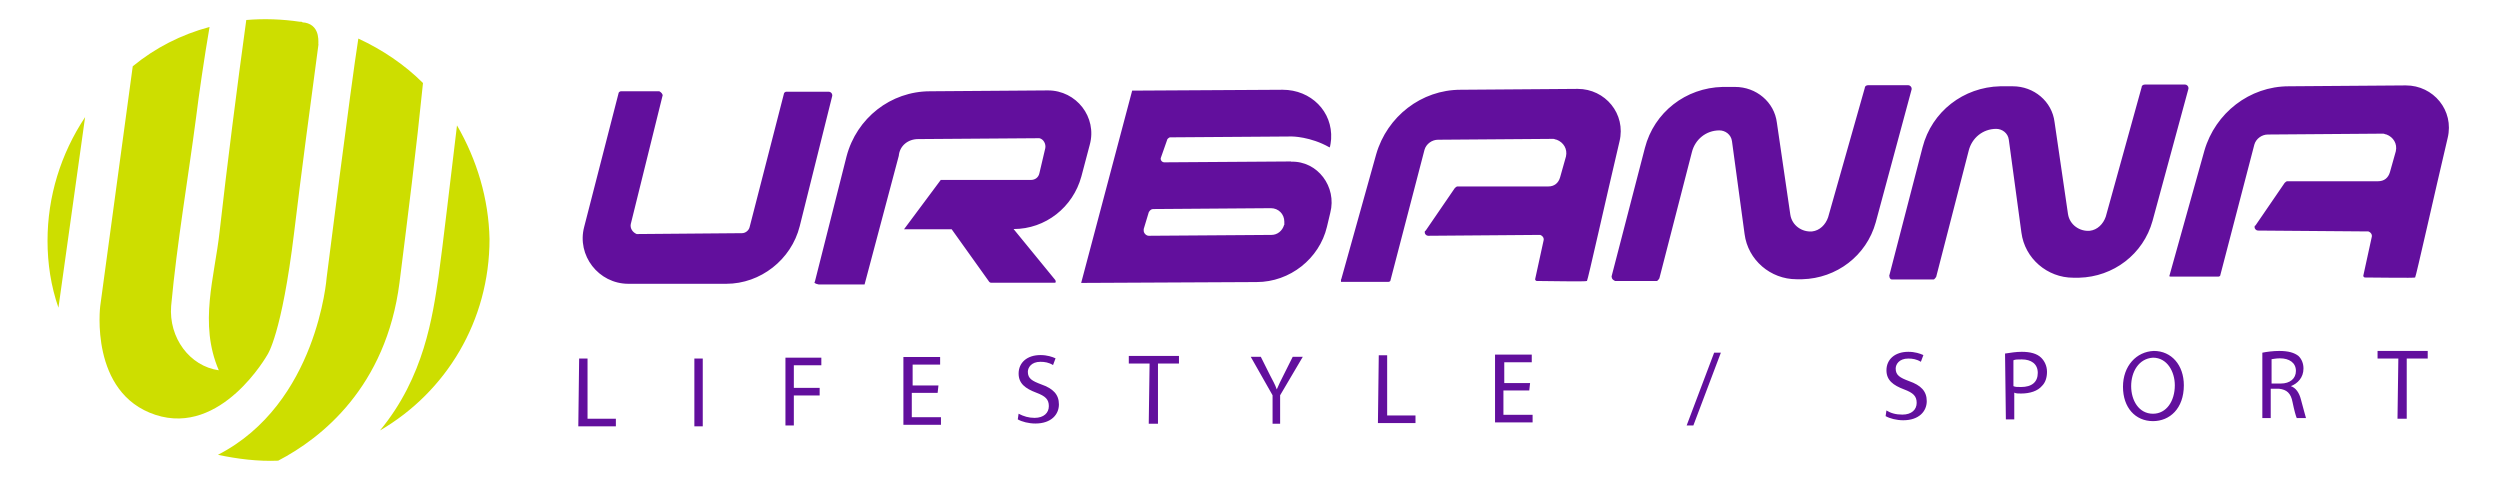 <svg xmlns="http://www.w3.org/2000/svg" fill="none" viewBox="0 0 526 101" height="101" width="526">
<path fill="#CDDE00" d="M64.137 4.759C64.137 4.759 63.608 4.759 63.431 4.576H63.078C59.368 4.027 55.527 3.89 51.817 4.21C49.874 18.291 47.755 34.978 46.209 48.693C45.15 58.385 41.794 68.032 46.033 77.907C39.895 77.038 35.479 71.049 36.009 64.374C37.245 51.025 39.542 37.812 41.264 24.646C41.794 20.257 43.03 11.799 44.09 5.673C38.129 7.273 32.653 10.062 27.928 13.948L21.084 64.42C21.084 64.42 18.788 82.707 32.697 87.279C46.607 91.851 56.277 74.615 56.277 74.615C56.277 74.615 59.28 70.409 61.885 48.922C63.475 35.709 65.241 22.543 67.008 9.33C66.831 9.513 67.714 5.444 64.182 4.759" clip-rule="evenodd" fill-rule="evenodd"></path>
<path fill="#CDDE00" d="M96.151 26.383C94.915 36.578 93.149 51.893 92.266 58.202C91.029 66.477 89.263 79.324 79.946 90.57C93.855 82.478 102.996 67.528 102.996 50.293C102.819 41.835 100.346 33.606 96.151 26.383ZM17.904 24.645C12.782 32.372 10 41.332 10 50.659C10 55.413 10.707 60.168 12.296 64.74L17.904 24.645ZM75.397 8.096C73.808 18.108 68.73 58.385 68.73 58.385C68.73 58.385 66.787 84.947 45.856 95.691C49.919 96.559 54.29 97.108 58.529 96.925C67.67 92.17 81.226 81.427 84.052 59.482C85.819 45.401 87.585 31.503 88.998 17.468C85.112 13.582 80.387 10.427 75.442 8.141" clip-rule="evenodd" fill-rule="evenodd"></path>
<path fill="#620F9D" d="M121.851 75.438H123.618V88.102H129.579V89.702H121.675L121.851 75.438ZM147.86 75.438V89.702H146.094V75.438H147.86ZM165.258 75.255H172.809V76.855H167.024V81.61H172.456V83.21H167.024V89.519H165.258V75.255ZM197.272 82.661H191.841V87.782H197.979V89.382H190.075V75.118H197.802V76.718H192.018V81.107H197.449L197.272 82.707V82.661ZM214.317 87.05C215.377 87.599 216.437 87.919 217.673 87.919C219.616 87.919 220.676 86.867 220.676 85.45C220.676 84.033 219.969 83.347 218.026 82.616C215.73 81.747 214.317 80.695 214.317 78.593C214.317 76.307 216.084 74.707 218.91 74.707C220.323 74.707 221.382 75.072 222.089 75.392L221.559 76.809C220.676 76.261 219.793 76.124 218.91 76.124C216.967 76.124 216.26 77.358 216.26 78.227C216.26 79.644 217.143 80.147 219.086 80.878C221.559 81.747 222.796 82.981 222.796 85.084C222.796 87.187 221.206 89.108 217.85 89.108C216.437 89.108 215.024 88.742 214.141 88.239L214.317 87.004V87.05ZM241.916 76.489H237.5V74.889H248.054V76.489H243.638V89.153H241.695L241.872 76.489H241.916ZM267.748 89.153V83.164L263.156 75.072H265.275L267.218 78.958C267.748 80.01 268.278 80.878 268.631 81.93C268.984 81.061 269.514 80.01 270.044 78.958L271.987 75.072H274.107L269.338 83.164V89.153H267.748ZM290.092 74.752H291.858V87.416H297.819V89.016H289.915L290.092 74.752ZM321.753 82.158H316.321V87.279H322.459V88.879H314.555V74.615H322.283V76.215H316.498V80.604H321.929L321.753 82.204V82.158Z" clip-rule="evenodd" fill-rule="evenodd"></path>
<path fill="#620F9D" d="M354.871 89.519L360.656 74.204H362.069L356.284 89.519H354.871Z" clip-rule="evenodd" fill-rule="evenodd"></path>
<path fill="#620F9D" d="M396.91 86.365C397.793 86.913 398.853 87.233 400.266 87.233C402.209 87.233 403.268 86.182 403.268 84.764C403.268 83.347 402.562 82.661 400.619 81.93C398.323 81.061 396.91 80.01 396.91 77.907C396.91 75.621 398.676 74.021 401.502 74.021C402.915 74.021 403.975 74.386 404.681 74.707L404.151 76.124C403.268 75.575 402.385 75.438 401.502 75.438C399.559 75.438 398.853 76.672 398.853 77.541C398.853 78.958 399.736 79.461 401.679 80.193C404.152 81.061 405.388 82.296 405.388 84.399C405.388 86.502 403.798 88.422 400.442 88.422C399.029 88.422 397.616 88.056 396.733 87.553L396.91 86.319V86.365ZM423.625 81.244C423.978 81.427 424.508 81.427 425.215 81.427C427.511 81.427 428.747 80.376 428.747 78.455C428.747 76.535 427.334 75.621 425.391 75.621C424.508 75.621 423.978 75.621 423.625 75.804V81.244ZM421.859 74.386C423.095 74.204 424.155 74.021 425.391 74.021C427.158 74.021 428.571 74.386 429.454 75.255C430.16 75.941 430.69 76.992 430.69 78.227C430.69 79.461 430.337 80.513 429.63 81.198C428.747 82.25 427.158 82.799 425.215 82.799C424.685 82.799 424.155 82.799 423.802 82.616V88.239H422.035L421.859 74.341V74.386ZM448.397 81.244C448.397 84.216 449.987 87.05 452.99 87.05C455.816 87.05 457.582 84.399 457.582 81.061C457.582 78.227 455.993 75.255 452.99 75.255C449.987 75.438 448.397 78.227 448.397 81.244ZM459.481 81.061C459.481 85.999 456.478 88.605 452.99 88.605C449.281 88.605 446.675 85.77 446.675 81.381C446.675 76.992 449.501 73.975 453.166 73.838C456.876 73.838 459.481 76.809 459.481 81.061ZM477.939 80.695H479.882C481.825 80.695 483.061 79.644 483.061 78.044C483.061 76.307 481.648 75.392 479.705 75.392C478.822 75.392 478.116 75.575 477.939 75.575C477.939 75.392 477.939 80.695 477.939 80.695ZM475.996 74.204C476.879 74.021 478.292 73.838 479.528 73.838C481.471 73.838 482.708 74.204 483.591 74.889C484.298 75.575 484.651 76.49 484.651 77.541C484.651 79.461 483.414 80.695 482.001 81.244C483.061 81.61 483.768 82.661 484.121 84.079C484.651 85.999 485.004 87.416 485.181 87.965H483.238C483.061 87.599 482.708 86.365 482.355 84.627C482.001 82.707 481.118 81.976 479.528 81.793H477.762V87.965H475.996V74.204ZM504.654 75.438H500.238V73.838H510.792V75.438H506.376V88.102H504.433L504.61 75.438H504.654ZM139.382 20.211L132.715 47.139C132.538 48.007 133.068 48.876 133.951 49.242H134.304L156.118 49.059C156.825 49.059 157.531 48.51 157.708 47.825L164.905 19.845C164.905 19.48 165.259 19.297 165.435 19.297H174.399C174.753 19.297 175.106 19.663 175.106 19.983V20.165L168.261 47.596C166.495 54.636 160.004 59.711 152.806 59.711H132.229C125.914 59.711 121.322 53.722 122.912 47.733L130.109 19.754C130.109 19.388 130.463 19.205 130.639 19.205H138.72C139.073 19.388 139.427 19.754 139.427 20.074M171.441 59.3L178.109 32.921C180.228 24.829 187.426 19.205 195.683 19.205L220.5 19.022C226.461 19.022 230.877 24.646 229.287 30.452L227.521 37.127C225.755 43.618 219.97 48.19 213.258 48.19L222.045 58.934C222.045 58.934 222.222 59.3 222.045 59.483H208.489C208.489 59.483 208.312 59.483 208.136 59.3L200.232 48.236H190.208L197.935 37.858H216.923C217.806 37.858 218.513 37.309 218.69 36.441L219.926 31.183C220.103 30.315 219.573 29.263 218.69 29.08H218.336L193.166 29.263C191.047 29.263 189.28 30.68 189.104 32.783L181.906 59.848H172.236C171.352 59.665 171.353 59.483 171.353 59.3M270.177 47.322C269.824 48.556 268.764 49.425 267.528 49.425L241.696 49.608C241.166 49.608 240.636 49.059 240.636 48.556V48.19L241.696 44.67C241.872 44.304 242.225 43.984 242.579 43.984L267.395 43.801C268.985 43.801 270.221 45.036 270.221 46.636V47.322M271.634 33.972L244.919 34.155C244.566 34.155 244.213 33.789 244.213 33.469V33.286L245.626 29.263C245.626 29.263 245.979 28.897 246.156 28.897L271.811 28.715C271.811 28.715 275.697 28.715 279.715 31C279.892 31.183 280.069 29.263 280.069 29.263C280.422 23.457 275.829 18.885 269.868 18.885L238.207 19.068L227.477 59.528L264.393 59.345C271.414 59.345 277.596 54.408 279.185 47.733L279.892 44.761C281.305 39.321 277.242 33.835 271.634 34.018M282.188 58.797L289.562 32.418C291.859 24.509 299.056 18.885 307.314 18.885L331.954 18.702C337.738 18.702 342.154 23.96 340.741 29.766C337.915 41.744 334.073 58.98 333.897 59.117C333.72 59.3 325.463 59.117 323.343 59.117C323.166 59.117 322.99 58.934 322.99 58.751L324.756 50.659C324.933 50.11 324.579 49.608 324.05 49.425H323.873L300.469 49.608C300.116 49.608 299.763 49.242 299.763 48.922C299.763 48.739 299.763 48.556 299.939 48.556L306.077 39.595C306.077 39.595 306.431 39.23 306.607 39.23H325.772C327.008 39.23 327.891 38.544 328.245 37.309L329.481 32.921C329.834 31.32 328.951 29.949 327.538 29.4C327.361 29.4 327.008 29.218 326.831 29.218L302.545 29.4C301.308 29.4 300.072 30.269 299.719 31.503L292.521 59.117C292.521 59.117 292.344 59.3 292.168 59.3H282.144C282.144 59.3 282.144 58.934 282.144 58.751M456.434 58.065L463.808 31.686C466.105 23.777 473.302 18.154 481.56 18.154L506.2 17.971C511.984 17.971 516.4 23.229 514.987 29.035C512.161 41.013 508.319 58.248 508.143 58.385C507.966 58.523 499.708 58.385 497.589 58.385C497.412 58.385 497.236 58.202 497.236 58.02L499.002 49.928C499.179 49.379 498.825 48.876 498.295 48.693H498.119L475.069 48.51C474.715 48.51 474.362 48.145 474.362 47.825C474.362 47.642 474.362 47.459 474.539 47.459L480.677 38.498C480.677 38.498 481.03 38.132 481.206 38.132H500.371C501.607 38.132 502.49 37.447 502.844 36.212L504.08 31.823C504.433 30.223 503.55 28.852 502.137 28.303C501.961 28.303 501.607 28.12 501.431 28.12L477.144 28.303C475.908 28.303 474.671 29.172 474.318 30.406L467.12 58.02C467.12 58.02 466.944 58.202 466.767 58.202H456.743C456.743 58.202 456.39 58.202 456.39 58.02M339.063 58.202L346.084 31.138C348.027 23.594 354.695 18.474 362.423 18.291H365.072C369.488 18.291 373.329 21.445 373.859 25.834L376.685 45.173C377.039 47.459 379.158 48.876 381.278 48.693C382.867 48.51 384.104 47.276 384.634 45.721L392.361 18.474C392.361 18.108 392.715 17.925 393.068 17.925H401.502C401.855 17.925 402.209 18.291 402.209 18.611V18.794L394.658 46.773C392.715 53.813 386.4 58.568 379.202 58.751H377.966C372.535 58.751 367.766 54.728 367.059 49.242L364.41 29.72C364.233 28.303 362.997 27.434 361.76 27.434C358.934 27.434 356.638 29.355 355.976 32.006L349.131 58.568C349.131 58.568 348.778 59.117 348.601 59.117H339.814C339.461 58.934 339.107 58.751 339.107 58.248M397.484 58.065L404.505 31C406.448 23.457 413.115 18.337 420.843 18.154H423.492C427.908 18.154 431.75 21.308 432.28 25.697L435.106 45.036C435.459 47.322 437.579 48.739 439.698 48.556C441.288 48.373 442.524 47.139 443.054 45.584L450.605 18.337C450.605 17.971 450.959 17.788 451.312 17.788H459.746C460.099 17.788 460.452 18.154 460.452 18.474V18.657L452.901 46.453C450.958 53.493 444.644 58.248 437.446 58.431H436.21C430.778 58.431 426.009 54.408 425.303 48.922L422.654 29.4C422.477 27.983 421.24 27.114 420.004 27.114C417.178 27.114 414.882 29.035 414.219 31.686L407.375 58.248C407.375 58.248 407.022 58.797 406.845 58.797H398.058C397.704 58.797 397.528 58.431 397.528 58.111" clip-rule="evenodd" fill-rule="evenodd"></path>
</svg>
